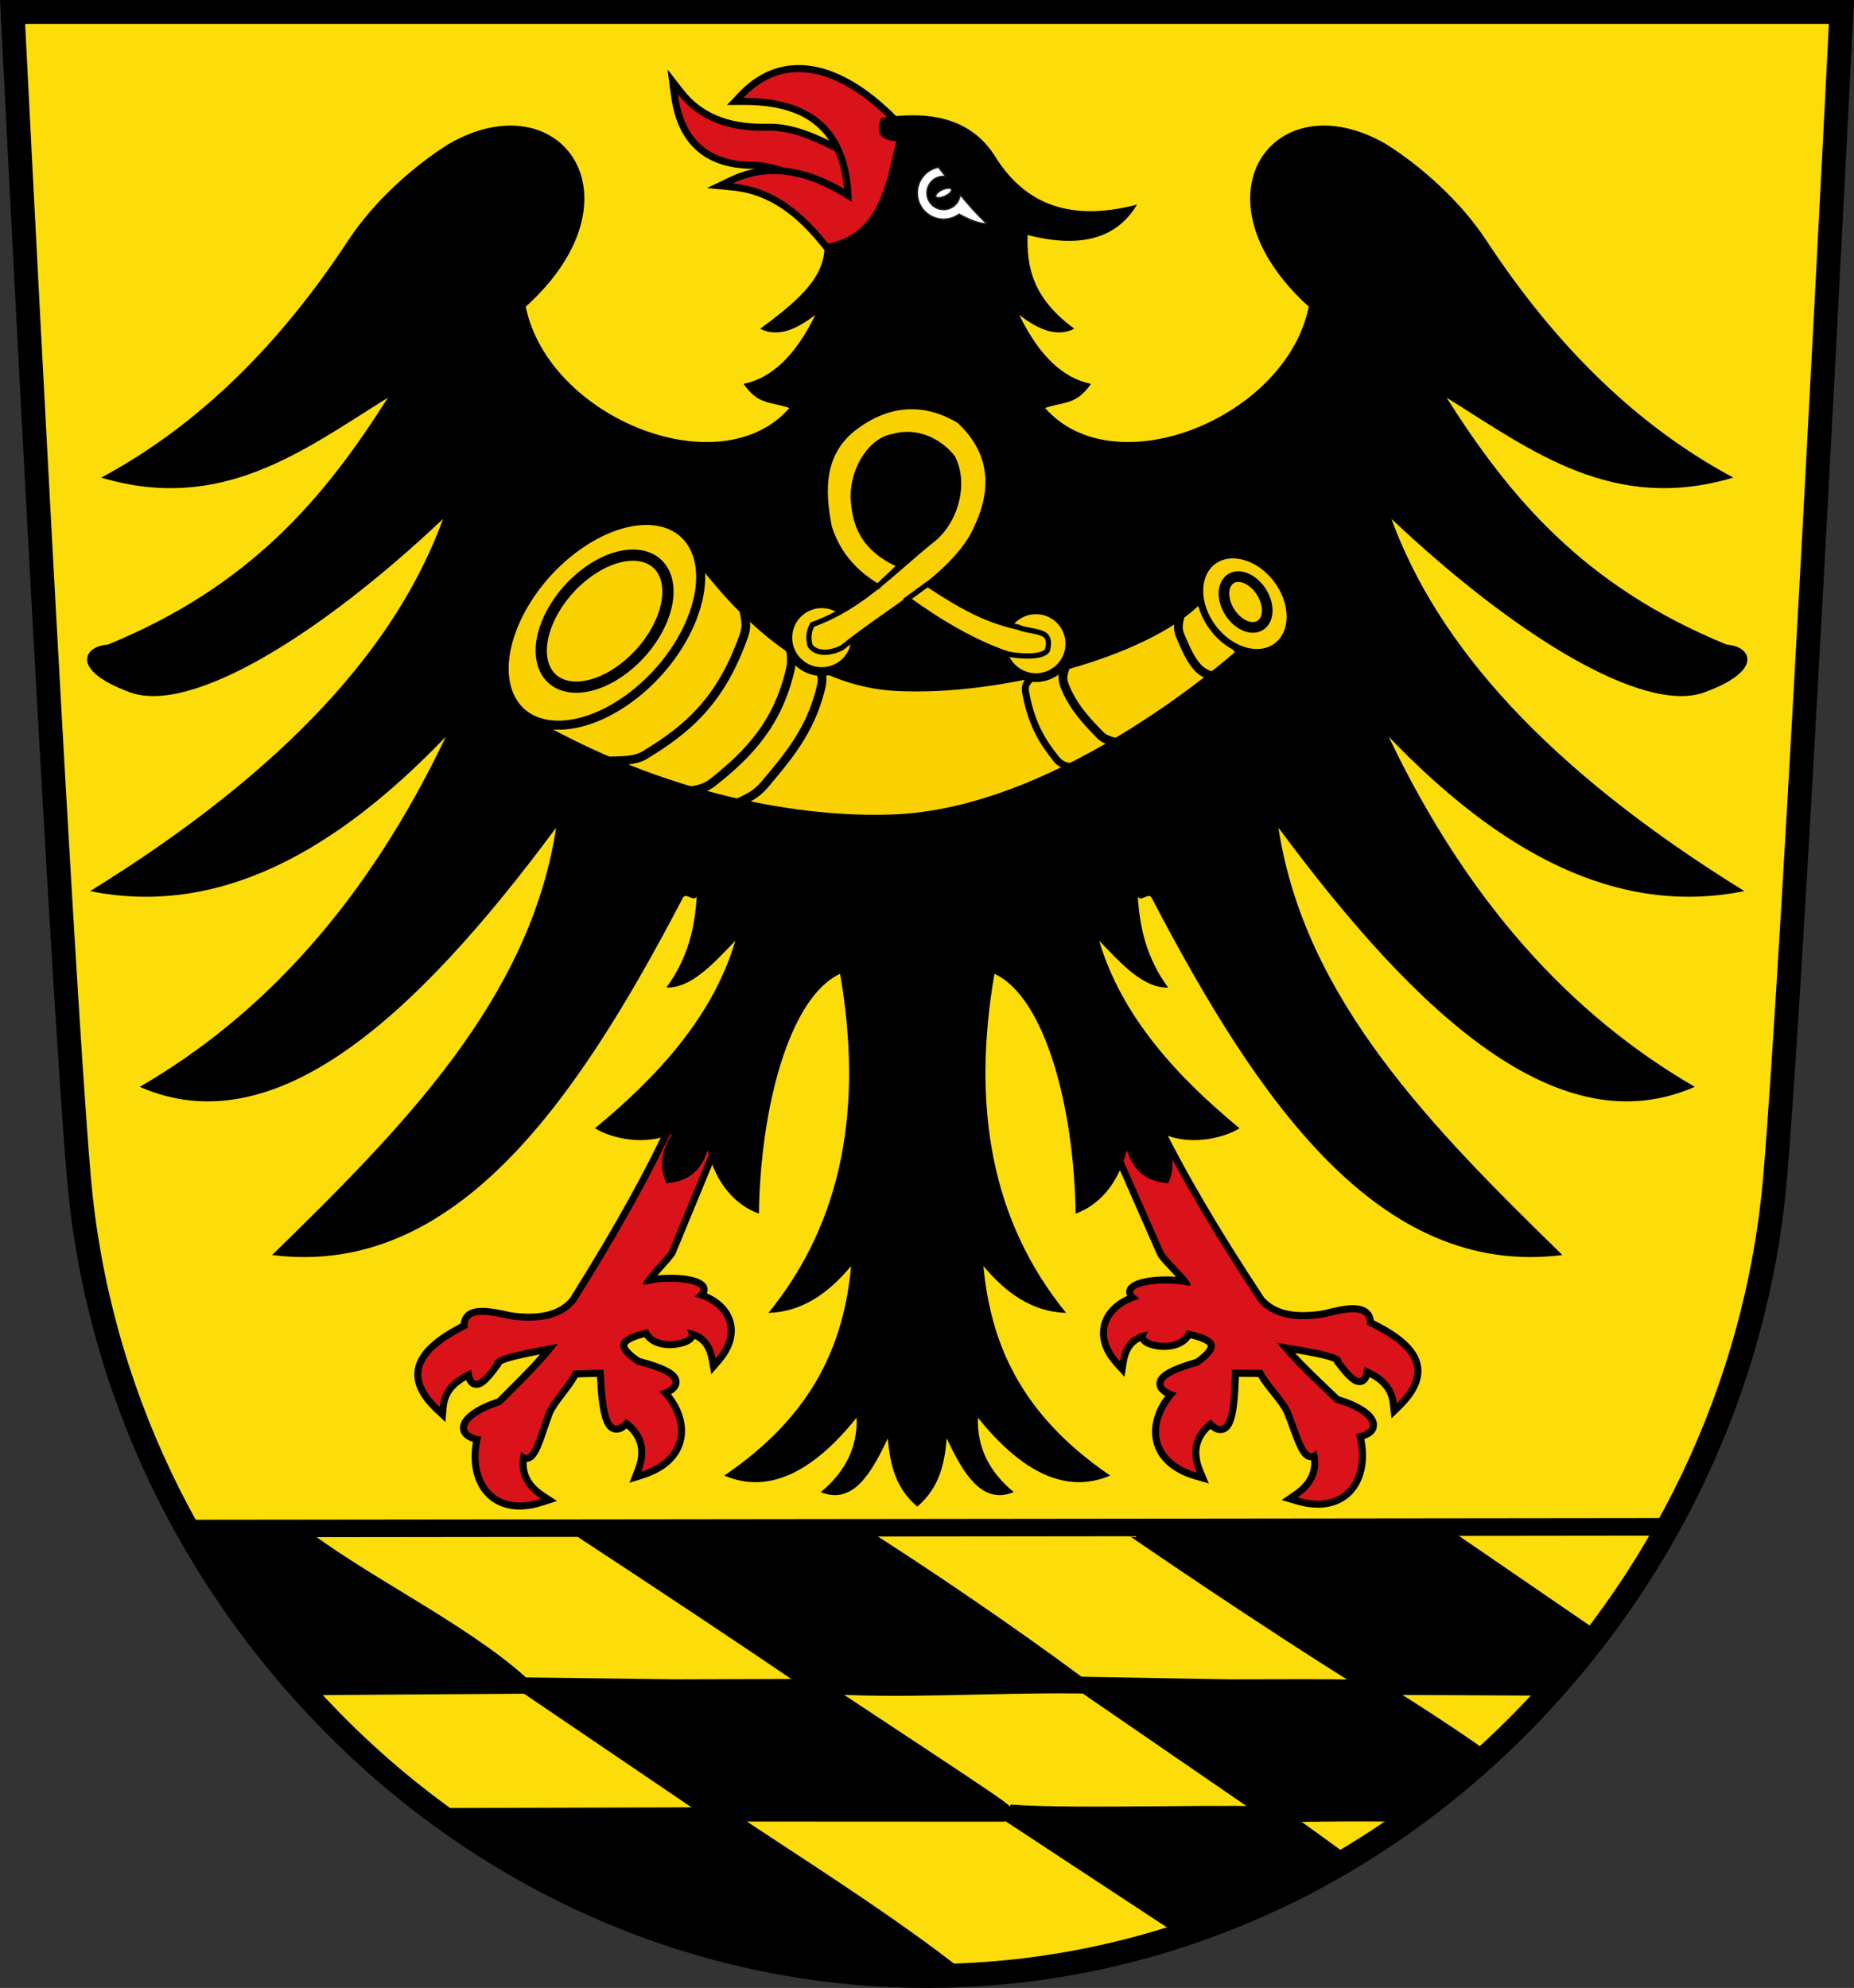 <?xml version="1.0" encoding="UTF-8" standalone="no"?>
<!-- Generator: Adobe Illustrator 15.0.0, SVG Export Plug-In  -->

<svg
   version="1.1"
   x="0px"
   y="0px"
   width="1056.932"
   height="1133.422"
   viewBox="-0.03 -0.79 1056.932 1133.422"
   enable-background="new -0.03 -0.79 1057 1135"
   xml:space="preserve"
   id="svg72"
   sodipodi:docname="Wappen_Landkreis_Esslingen.svg"
   inkscape:version="1.2 (dc2aedaf03, 2022-05-15)"
   xmlns:inkscape="http://www.inkscape.org/namespaces/inkscape"
   xmlns:sodipodi="http://sodipodi.sourceforge.net/DTD/sodipodi-0.dtd"
   xmlns="http://www.w3.org/2000/svg"
   xmlns:svg="http://www.w3.org/2000/svg"><rect x="-0.03" y="-0.79" width="1056.932" height="1133.422" fill="#333333" stroke="none"/><sodipodi:namedview
   id="namedview74"
   pagecolor="#ffffff"
   bordercolor="#000000"
   borderopacity="0.25"
   inkscape:showpageshadow="2"
   inkscape:pageopacity="0.0"
   inkscape:pagecheckerboard="0"
   inkscape:deskcolor="#d1d1d1"
   showgrid="false"
   inkscape:zoom="0.58811348"
   inkscape:cx="564.5169"
   inkscape:cy="468.44701"
   inkscape:window-width="1368"
   inkscape:window-height="842"
   inkscape:window-x="-6"
   inkscape:window-y="-6"
   inkscape:window-maximized="1"
   inkscape:current-layer="svg72" />
<defs
   id="defs2" />
<path
   id="path255_1_"
   fill="#f9d100"
   d="m 1.931,9.661 c 0,0 27.22,533.68 38.14,658.44 10.37,118.53 64.81,230.46 153.3,315.18 91.56,87.66 210.36,135.93 334.52,135.93 124.15,0 242.97,-48.27 334.51,-135.93 88.49,-84.72 142.93,-196.65 153.29,-315.18 10.93,-124.76 38.17,-658.44 38.17,-658.44 H 1.931"
   style="fill:#fcdd09" />
<path
   id="path393_1_"
   fill="none"
   stroke="#1b1a1c"
   stroke-width="13.622"
   d="m 7.131,6.021 c 0,0 26.98,538.6 37.8,664.52 10.28,119.62 64.24,232.59 151.95,318.09 90.75,88.47 208.49,137.19 331.55,137.19 123.05,0 240.82,-48.71 331.55,-137.19 87.7,-85.5 141.66,-198.46 151.93,-318.09 10.83,-125.91 37.83,-664.52 37.83,-664.52 z"
   style="stroke:#000000" />
<path
   id="path2488_1_"
   fill="none"
   stroke="#1b1a1c"
   stroke-width="10"
   d="m 107.821,870.701 844.97,-0.97"
   style="stroke:#000000" />
<path
   id="path3260_1_"
   fill="none"
   stroke="#1b1a1c"
   stroke-width="5"
   d="m 163.161,871.271 387.98,256.13"
   style="stroke:#000000" />
<path
   id="path3262_1_"
   fill="none"
   stroke="#1b1a1c"
   stroke-width="5"
   d="m 331.771,873.841 342.41,226.05"
   style="stroke:#000000" />
<path
   id="path3264_1_"
   fill="none"
   stroke="#1b1a1c"
   stroke-width="5"
   d="m 483.961,872.531 283.99,187.48"
   style="stroke:#000000" />
<path
   id="path3266_1_"
   fill="none"
   stroke="#1b1a1c"
   stroke-width="5"
   d="m 643.521,869.171 201.18,132.82"
   style="stroke:#000000" />
<path
   id="path3268_1_"
   fill="none"
   stroke="#1b1a1c"
   stroke-width="5"
   d="m 811.471,869.171 97.38,64.29"
   style="stroke:#000000" />
<path
   id="path3270_1_"
   fill="none"
   stroke="#1b1a1c"
   stroke-width="5"
   d="m 173.371,960.801 718.14,-0.31"
   style="stroke:#000000" />
<path
   id="path3272_1_"
   fill="none"
   stroke="#1b1a1c"
   stroke-width="5"
   d="m 253.701,1033.991 556.92,-0.24"
   style="stroke:#000000" />
<path
   id="path3274_1_"
   fill="#1b1a1c"
   stroke="#1b1a1c"
   stroke-width="10.164"
   stroke-linecap="round"
   d="m 647.521,871.271 169.91,0.01 92.23,63.26 -24.26,26.38 -102.15,-0.5 c -65.86,-40.88 -136.05,-89.41 -135.73,-89.15 z"
   style="stroke:#000000;fill:#000000" />
<path
   id="path3276_1_"
   fill="#1b1a1c"
   stroke="#1b1a1c"
   stroke-width="10.164"
   stroke-linecap="round"
   d="m 619.771,960.361 81.34,1.4 c 66.98,-0.23 77.08,-0.07 79.12,1.27 1.29,0.84 3.8,1.53 5.58,1.53 2.48,0 9.28,3.96 29,16.9 14.17,9.3 25.76,17.19 25.76,17.53 0,0.99 -15.32,13.68 -29.11,24.14 l -12.57,9.52 -33.79,-0.02 -39.6,0.39 z"
   style="stroke:#000000;fill:#000000" />
<path
   id="path3278_1_"
   fill="#1b1a1c"
   stroke="#1b1a1c"
   stroke-width="10.164"
   stroke-linecap="round"
   d="m 575.661,1033.121 c 36.58,3.03 139.07,-0.95 153.6,1.84 -0.14,0.04 33.24,23.85 32.88,23.9 -6.99,16.97 -55.19,32.21 -85.77,40.51 z"
   style="stroke:#000000;fill:#000000" />
<path
   id="path3280_1_"
   fill="#1b1a1c"
   stroke="#1b1a1c"
   stroke-width="10.164"
   stroke-linecap="round"
   d="m 258.821,1035.131 153.13,-0.44 c 42.88,28.63 86.72,55.95 127.74,87.26 -104.23,2.87 -198.62,-23.77 -280.87,-86.82 z"
   style="stroke:#000000;fill:#000000" />
<path
   id="path3282_1_"
   fill="#1b1a1c"
   stroke="#1b1a1c"
   stroke-width="10.164"
   stroke-linecap="round"
   d="m 407.661,1032.671 -106.03,-71.96 84.08,1.05 80.15,-0.26 51.13,33.8 c 34.95,23.1 56.28,37.22 54.87,37.45 z"
   style="stroke:#000000;fill:#000000" />
<path
   id="path3284_1_"
   fill="#1b1a1c"
   stroke="#1b1a1c"
   stroke-width="10.164"
   stroke-linecap="round"
   d="m 464.601,959.601 c -38.91,-26.74 -93.38,-62.68 -132.93,-88.68 l 153.58,0.65 c 42.64,26.98 88.28,58.19 128.82,88.06 -48.21,-0.57 -101.32,3.35 -149.47,-0.03 z"
   style="stroke:#000000;fill:#000000" />
<path
   id="path3286_1_"
   fill="#1b1a1c"
   stroke="#1b1a1c"
   stroke-width="10.164"
   stroke-linecap="round"
   d="m 110.371,873.391 56.64,-1.57 c 37.32,29.66 95.14,56.54 129.89,87.97 l -127.08,0.87 z"
   style="stroke:#000000;fill:#000000" />
<path
   fill-rule="evenodd"
   clip-rule="evenodd"
   fill="#1d1d1b"
   d="m 402.951,736.591 c 0.52,-1.27 0.58,-2.63 0.09,-3.93 -2.25,-6.02 -15.42,-6.67 -20.98,-6.67 -2.49,0 -4.93,0.13 -7.28,0.37 0.89,-1.01 1.8,-2.01 2.58,-2.88 2.96,-3.28 5.76,-6.38 7.36,-8.78 l 0.22,-0.33 29.68,-71.93 -30.66,-10.23 -1.5,3.26 c -14.22,30.97 -31.96,62.98 -57.52,103.78 -5.02,6.02 -12.7,8.95 -23.47,8.95 -3.22,0 -6.74,-0.27 -10.47,-0.82 -5.24,-1.24 -11.22,-2.5 -16.1,-2.5 -5.16,0 -8.65,1.41 -10.68,4.3 -0.93,1.33 -1.44,2.86 -1.59,4.59 -12.96,6.78 -24.5,15.14 -26.26,26.19 -1.25,7.87 2.62,16.08 11.51,24.39 l 5.98,5.59 0.74,-8.15 c 0.46,-5.14 2.37,-10.79 11.16,-15.74 0.99,2.47 2.71,4.43 5.8,4.43 3.64,0 6.99,-2.92 13.28,-11.55 l 1.05,-1.44 -0.09,-0.42 c 3.19,-1.9 13.81,-4.07 22.08,-5.67 -5.98,6.78 -12.75,13.55 -19.37,20.16 -1.7,1.7 -3.4,3.4 -5.09,5.1 -10.5,3.32 -22.01,9.72 -21.2,17.39 0.36,3.4 2.83,5.84 7.36,7.29 -1.8,10.22 -0.35,19.99 4.36,27.13 4.85,7.35 12.74,11.4 22.21,11.4 4.19,0 8.7,-0.78 13.43,-2.31 l 7.94,-2.58 -6.99,-4.57 c -7.29,-4.77 -10.69,-10.54 -10.31,-17.71 5.56,-0.26 7.96,-7.25 11.87,-18.71 0.94,-2.74 1.9,-5.58 2.99,-8.55 1.65,-3.5 4.34,-7.02 7.18,-10.75 2.49,-3.27 5.06,-6.63 7.01,-10.15 l 11,-0.35 c 1.1,21.12 3.36,31.83 11.19,31.83 1.94,0 3.82,-0.78 5.75,-2.44 6.86,6.18 8.32,13.72 4.6,23.26 l -3.03,7.79 7.97,-2.52 c 13.85,-4.38 22.22,-12.92 23.56,-24.05 0.97,-8.01 -1.94,-16.5 -7.79,-23.97 2.85,-1.67 4.89,-3.89 4.84,-6.97 -0.08,-5.48 -6.46,-9.33 -22.7,-13.67 -7.21,-4.95 -7.14,-7.24 -7.13,-7.27 0,-0.02 0.7,-2.26 9.81,-4.56 2.88,4.01 7.98,6.25 14.52,6.25 5.24,0 11.88,-1.61 14.06,-5.13 0.03,-0.05 0.06,-0.11 0.09,-0.16 4.32,2.03 6.86,5.92 7.95,11.94 l 1.49,8.22 5.47,-6.32 c 10.51,-12.14 8.34,-22.13 6.11,-27 -2.53,-5.6 -7.57,-10.04 -14.08,-12.83 z"
   id="path21"
   style="fill:#000000" />
<path
   fill-rule="evenodd"
   clip-rule="evenodd"
   fill="#e20613"
   d="m 273.041,753.111 c 6.14,2.86 8.98,10.97 3.36,24.27 -17.12,5.21 -24.76,12.77 -25.77,24.04 -23.47,-21.95 -3.78,-36.11 22.41,-48.31 z"
   id="path23"
   style="fill:#da121a" />
<path
   fill-rule="evenodd"
   clip-rule="evenodd"
   fill="#e20613"
   d="m 276.911,810.761 c 5.48,-3.99 13.95,-2.55 22.87,8.79 -7.22,15.53 -3.19,26.49 8.58,34.19 -30.56,9.92 -42.63,-16.86 -31.45,-42.98 z"
   id="path25"
   style="fill:#da121a" />
<path
   fill-rule="evenodd"
   clip-rule="evenodd"
   fill="#e20613"
   d="m 366.181,785.011 c -6.78,-0.06 -12.84,6.03 -13.51,20.45 14.9,8.44 17.99,19.71 12.88,32.81 30.65,-9.69 24.91,-38.5 0.63,-53.26 z"
   id="path27"
   style="fill:#da121a" />
<path
   fill-rule="evenodd"
   clip-rule="evenodd"
   fill="#e20613"
   d="m 386.101,737.341 c -4.63,2.79 -6.2,9.46 -0.64,19.54 13.65,-0.49 20.45,5.88 22.45,16.91 16.78,-19.38 0.85,-36.56 -21.81,-36.45 z"
   id="path29"
   style="fill:#da121a" />
<path
   fill-rule="evenodd"
   clip-rule="evenodd"
   fill="#e20613"
   d="m 409.291,644.891 -23.19,-7.75 c -16.35,35.6 -36.45,70.21 -57.9,104.45 -7.44,9.11 -20.08,12.35 -37.95,9.72 -14.5,-3.46 -27.6,-5.19 -22.57,8.65 3.51,3.42 5.03,11.07 0.7,17.66 0.62,12.85 4.44,11.02 13.24,-1.05 -1.03,-4.83 19.92,-7.87 36.47,-11.26 -8.95,11.78 -21.05,23.3 -32.52,34.87 -17.98,5.38 -28.87,16.88 -7.91,18.56 2.81,-4 13.02,-0.56 16.63,3.13 7.47,16.16 10.11,1.11 17.1,-17.98 3.66,-7.88 11.74,-15.4 15.4,-23.28 5.76,-0.18 11.53,-0.37 17.29,-0.55 1.09,25.1 3.67,44.32 16.68,22.33 4.21,-2.98 8.42,-5.95 12.63,-8.93 16.15,-4.79 12.69,-10.23 -10.41,-16.32 -16.19,-10.85 -9.97,-16.63 6.43,-20.1 4.02,11.13 25.05,6.16 23.21,2.46 -4.32,-8.68 -5.99,-13.09 5.81,-23.35 5.63,-4.9 -15.37,-8.21 -30.01,-4.65 -7.17,1.75 8.71,-12.65 12.96,-19 9.31,-22.55 18.61,-45.08 27.91,-67.61 z"
   id="path31"
   style="fill:#da121a" />
<path
   fill-rule="evenodd"
   clip-rule="evenodd"
   fill="#1d1d1b"
   d="m 809.991,777.571 c -2.01,-11 -13.74,-19.09 -26.85,-25.58 -0.18,-1.7 -0.71,-3.19 -1.63,-4.48 -1.97,-2.74 -5.4,-4.14 -10.2,-4.14 -4.97,0 -11.2,1.45 -16.67,2.88 -4.21,0.71 -8.16,1.07 -11.74,1.07 -10.11,0 -17.43,-2.75 -22.38,-8.42 -26.5,-40.23 -44.98,-71.82 -59.89,-102.43 l -1.57,-3.23 -30.42,10.97 31.32,71.23 0.23,0.33 c 1.66,2.36 4.53,5.39 7.56,8.6 0.8,0.85 1.73,1.83 2.65,2.82 -1.83,-0.15 -3.72,-0.23 -5.63,-0.23 -4.67,0 -20.08,0.51 -22.46,7.11 -0.48,1.34 -0.4,2.71 0.16,3.99 -6.42,2.93 -11.34,7.47 -13.77,13.09 -2.13,4.93 -4.1,14.98 6.71,26.9 l 5.61,6.19 1.3,-8.25 c 0.95,-6.03 3.41,-9.99 7.68,-12.12 0.02,0.04 0.04,0.07 0.06,0.11 2.44,3.85 9.68,4.87 13.58,4.87 6.75,0 12.1,-2.41 15,-6.59 9.17,2.08 9.92,4.31 9.92,4.33 0,0.02 0.13,2.32 -6.96,7.43 -16.13,4.71 -22.42,8.7 -22.38,14.18 0.02,3.07 2.12,5.25 5,6.85 -5.68,7.6 -8.39,16.15 -7.24,24.14 1.6,11.1 10.16,19.44 24.11,23.5 l 8.02,2.33 -3.21,-7.71 c -3.94,-9.45 -2.65,-17.02 4.07,-23.36 1.92,1.57 3.76,2.31 5.65,2.31 0,0 0,0 0,0 7.95,0 10,-10.8 10.61,-32.09 l 11,0.1 c 2.03,3.47 4.67,6.77 7.23,9.98 2.93,3.66 5.7,7.13 7.43,10.59 1.16,2.95 2.19,5.76 3.19,8.49 4.18,11.38 6.72,18.29 12.3,18.44 0.54,7.16 -2.72,13 -9.9,17.93 l -6.89,4.73 8,2.4 c 4.46,1.33 8.73,2.01 12.69,2.01 0,0 0,0 0,0 9.72,0 17.74,-4.14 22.57,-11.65 4.68,-7.28 5.97,-17.18 3.9,-27.49 4.49,-1.55 6.9,-4.05 7.19,-7.46 0.64,-7.68 -11.01,-13.82 -21.59,-16.9 -1.73,-1.67 -3.48,-3.33 -5.23,-5 -6.76,-6.45 -13.68,-13.06 -19.81,-19.7 8.32,1.42 18.97,3.34 22.21,5.16 l -0.08,0.42 1.09,1.42 c 6.43,8.41 9.81,11.25 13.41,11.25 3.18,0 4.9,-2.03 5.84,-4.56 8.9,4.75 10.93,10.36 11.51,15.48 l 0.92,8.14 5.85,-5.73 c 8.68,-8.52 12.37,-16.81 10.93,-24.65 z"
   id="path33"
   style="fill:#000000" />
<path
   fill-rule="evenodd"
   clip-rule="evenodd"
   fill="#e20613"
   d="m 634.031,646.521 23.01,-8.28 c 17.17,35.22 38.05,69.35 60.29,103.09 7.64,8.94 20.36,11.89 38.16,8.84 14.42,-3.78 27.47,-5.82 22.76,8.13 -3.44,3.5 -4.78,11.19 -0.3,17.67 -0.32,12.86 -4.18,11.12 -13.26,-0.76 0.92,-4.85 -20.09,-7.4 -36.72,-10.42 9.22,11.57 21.58,22.81 33.31,34.12 18.1,4.97 29.25,16.21 8.33,18.37 -2.9,-3.94 -13.03,-0.26 -16.56,3.51 -7.09,16.32 -10.08,1.34 -17.51,-17.59 -3.84,-7.79 -12.09,-15.13 -15.93,-22.92 -5.76,-0.05 -11.53,-0.1 -17.3,-0.16 -0.51,25.13 -2.65,44.4 -16.16,22.71 -4.28,-2.88 -8.56,-5.76 -12.84,-8.64 -16.26,-4.42 -12.92,-9.94 10.03,-16.55 15.93,-11.23 9.58,-16.86 -6.89,-19.94 -3.77,11.22 -24.9,6.74 -23.14,2.99 4.12,-8.77 5.68,-13.22 -6.35,-23.21 -5.75,-4.77 15.17,-8.57 29.89,-5.34 7.21,1.58 -9,-12.44 -13.39,-18.69 -9.81,-22.31 -19.62,-44.62 -29.43,-66.93 z"
   id="path35"
   style="fill:#da121a" />
<path
   fill-rule="evenodd"
   clip-rule="evenodd"
   fill="#e20613"
   d="m 772.731,751.581 c -6.07,3 -8.72,11.18 -2.8,24.34 17.23,4.82 25.04,12.2 26.32,23.44 22.95,-22.48 2.94,-36.18 -23.52,-47.78 z"
   id="path37"
   style="fill:#da121a" />
<path
   fill-rule="evenodd"
   clip-rule="evenodd"
   fill="#e20613"
   d="m 770.181,809.301 c -5.57,-3.86 -14,-2.23 -22.67,9.32 7.57,15.36 3.79,26.41 -7.79,34.37 30.79,9.22 42.24,-17.83 30.46,-43.69 z"
   id="path39"
   style="fill:#da121a" />
<path
   fill-rule="evenodd"
   clip-rule="evenodd"
   fill="#e20613"
   d="m 680.351,785.611 c 6.78,-0.22 12.97,5.73 13.97,20.13 -14.7,8.79 -17.53,20.11 -12.13,33.09 -30.85,-8.97 -25.78,-37.91 -1.84,-53.22 z"
   id="path41"
   style="fill:#da121a" />
<path
   fill-rule="evenodd"
   clip-rule="evenodd"
   fill="#e20613"
   d="m 659.341,738.411 c 4.69,2.68 6.42,9.32 1.08,19.51 -13.66,-0.17 -20.31,6.34 -22.06,17.42 -17.21,-18.97 -1.68,-36.52 20.98,-36.93 z"
   id="path43"
   style="fill:#da121a" />
<path
   fill-rule="evenodd"
   clip-rule="evenodd"
   fill="#1d1d1b"
   d="m 484.131,124.671 c -2.97,-9.6 -34.29,-29.13 -54.99,-29.21 -27.41,-0.1 -43.14,-14.27 -46.74,-42.13 l -1.88,-14.54 9,11.57 c 10.16,13.06 24.94,19.41 45.17,19.41 0.87,0 1.75,-0.01 2.64,-0.03 0.41,-0.01 0.83,-0.02 1.24,-0.02 15.3,0 29.77,7.32 43.77,14.4 6.47,3.28 12.59,6.37 18.7,8.73 l 3.88,1.5 -17.6,40.65 z"
   id="path45"
   style="fill:#000000" />
<path
   fill-rule="evenodd"
   clip-rule="evenodd"
   fill="#e20613"
   d="m 386.361,52.821 c 12.27,15.77 29.96,21.47 51.07,20.92 21.49,-0.56 42.11,15.1 62.16,22.85 -3.88,8.97 -7.76,17.93 -11.64,26.9 -3.81,-12.32 -37.59,-31.95 -58.8,-32.03 -24.57,-0.09 -39.37,-12.23 -42.79,-38.64 z"
   id="path47"
   style="fill:#da121a" />
<path
   fill-rule="evenodd"
   clip-rule="evenodd"
   fill="#1d1d1b"
   d="m 496.231,158.981 c -2.63,-1.69 -5.5,-3.12 -8.53,-4.65 -6.38,-3.2 -12.98,-6.51 -17.66,-12.42 -12.32,-15.55 -28.21,-31.77 -52.73,-34.11 l -14.31,-1.37 12.96,-6.22 c 7.96,-3.82 16.35,-5.76 24.95,-5.76 12.68,0 25.9,4.06 40.24,12.38 -2.95,-32.56 -21.21,-47.8 -56.94,-47.8 l -9.8,0.04 6.41,-6.78 c 10.02,-10.61 21.63,-15.99 34.49,-15.99 22.14,0 46.6,15.96 70.73,46.16 l 1.32,1.65 -0.62,2.02 c -4.12,13.43 -8.29,24.67 -12.32,35.55 -3.99,10.77 -8.13,21.91 -12.17,35.12 l -1.55,5.04 z"
   id="path49"
   style="fill:#000000" />
<path
   fill-rule="evenodd"
   clip-rule="evenodd"
   fill="#e20613"
   d="m 522.881,84.941 c -34.07,-42.64 -71.55,-59.17 -99.18,-29.91 44.62,-0.17 61.11,22.98 61.84,59.22 -23.11,-15.13 -45.83,-21.02 -67.86,-10.44 24.22,2.32 40.91,17.21 55.49,35.61 6.2,7.83 16.82,10.79 25.22,16.19 8.16,-26.64 16.33,-44.03 24.49,-70.67 z"
   id="path51"
   style="fill:#da121a" />
<path
   fill-rule="evenodd"
   clip-rule="evenodd"
   fill="#1d1d1b"
   d="m 585.751,133.201 c -0.36,17.81 2.37,35.62 26.72,53.44 -10.48,5.19 -20.96,0.11 -31.43,-7.86 11.16,22.96 24.78,36.05 40.86,39.29 -8.31,11.97 -14.58,9.97 -26.17,13.72 39.6,45.23 137.42,5.61 150.34,-57.73 -68.84,-62.28 -19.91,-129.7 44.01,-92.73 20.31,12.78 42.73,32.86 57.24,54.97 40.37,61.5 87.3,106.57 140.79,135.21 -68.72,20.44 -114.98,-15.34 -163.46,-45.58 35.81,56.51 77.98,107.37 159.77,140.84 13.19,0.63 22.21,14.33 -12.71,27.15 -34.93,12.82 -108.93,-33.09 -178.49,-98.84 26.05,71.5 88.18,142.33 201.19,212.19 -72.97,14.7 -139.63,-22.19 -202.76,-88.02 44.62,93.65 103.6,158.54 174.47,199.61 -76.27,33.47 -156.15,-38.13 -237.34,-147.73 14.83,97.54 87.43,170.97 161.89,243.62 -104.8,13.27 -173.95,-88.42 -234.2,-203.67 -1.73,-3.31 -6.06,2.66 -7.86,-0.66 1.09,17.29 4.7,34.58 17.29,51.87 -14.25,0.32 -26.72,-13.62 -39.3,-26.72 13.08,44.38 46.01,78.8 80.03,106.94 -10.94,6.57 -29.66,9.65 -43.87,3.08 4.75,8.19 8.27,16.8 3.14,28.29 -14.87,-1.27 -20.22,-9.36 -23.58,-18.86 -4.81,19.44 -16.17,31.49 -29.18,36.15 -0.8,-60.25 -17.35,-123.41 -46.26,-136.74 -13.02,75.43 -1.9,140.9 40.87,193.33 -19.42,-0.59 -34.31,-11.34 -47.15,-26.72 4.02,43.29 20.68,84.38 72.3,119.46 -24.33,10.36 -49.48,-0.64 -75.44,-33.01 -0.57,16.61 6.24,30.76 20.43,42.44 -17.87,7.32 -28.54,-9.91 -38.19,-30.63 -1.28,14.21 -4.01,28.01 -16.82,38.92 -12.81,-10.91 -15.54,-24.71 -16.82,-38.92 -9.64,20.73 -20.31,37.95 -38.19,30.63 14.19,-11.68 21,-25.83 20.43,-42.44 -25.97,32.37 -51.11,43.37 -75.44,33.01 51.62,-35.07 68.28,-76.17 72.3,-119.46 -12.84,15.38 -27.74,26.13 -47.15,26.72 42.76,-52.43 53.88,-117.9 40.87,-193.33 -28.92,13.34 -45.47,76.5 -46.27,136.74 -13,-4.66 -24.37,-16.71 -29.18,-36.15 -3.36,9.5 -8.7,17.59 -23.58,18.86 -5.12,-11.49 -1.61,-20.1 3.15,-28.29 -14.21,6.57 -32.94,3.49 -43.88,-3.08 34.02,-28.15 66.94,-62.56 80.03,-106.94 -12.57,13.1 -25.04,27.04 -39.3,26.72 12.59,-17.29 16.2,-34.58 17.29,-51.87 -1.79,3.32 -6.12,-2.65 -7.86,0.66 -60.25,115.26 -129.4,216.94 -234.2,203.67 74.46,-72.65 147.06,-146.08 161.89,-243.62 -81.19,109.6 -161.07,181.2 -237.34,147.74 70.87,-41.07 129.84,-105.96 174.46,-199.61 -63.12,65.83 -129.79,102.72 -202.76,88.02 113,-69.86 175.13,-140.68 201.19,-212.19 -69.57,65.75 -143.56,111.66 -178.49,98.84 -34.93,-12.82 -25.9,-26.52 -12.71,-27.15 81.8,-33.47 123.97,-84.33 159.77,-140.84 -48.48,30.24 -94.74,66.02 -163.46,45.58 53.49,-28.64 100.42,-73.71 140.8,-135.21 14.52,-22.11 36.93,-42.2 57.24,-54.97 63.92,-36.97 112.85,30.45 44.01,92.73 12.92,63.34 110.74,102.96 150.34,57.73 -11.59,-3.75 -17.86,-1.75 -26.17,-13.72 16.09,-3.24 29.71,-16.34 40.87,-39.29 -10.47,7.96 -20.96,13.05 -31.44,7.86 24.35,-17.82 37.12,-30.41 36.76,-48.22 30.12,-4.55 34.7,-32.3 40.79,-58.7 -9.24,-0.67 -12.05,-5.09 -8.43,-13.25 29.16,-4.71 51.8,1.01 64.91,21.99 15.07,24.13 39.04,38.34 80.84,27.39 -12.26,20.57 -34.07,24.61 -62.4,17.34 z"
   id="path53"
   style="fill:#000000" />
<path
   fill="#ffffff"
   stroke="#1d1d1b"
   stroke-width="0.84"
   stroke-miterlimit="2.613"
   d="m 562.521,126.781 c -3.91,0.1 -9.33,-1.9 -15.82,-5.4 -0.76,0.55 -1.59,1.04 -2.47,1.45 -7.5,3.49 -16.46,0.21 -19.95,-7.29 -3.49,-7.5 -0.21,-16.46 7.29,-19.95 1.1,-0.51 2.24,-0.86 3.38,-1.09 1.42,1.77 2.82,3.56 4.22,5.34 -1.74,-0.24 -3.56,-0.01 -5.26,0.78 -4.73,2.2 -6.79,7.85 -4.6,12.58 2.2,4.73 7.85,6.8 12.58,4.6 3.15,-1.46 5.11,-4.46 5.42,-7.7 4.45,5.45 9.12,10.8 14.44,15.85 0.26,0.28 0.51,0.56 0.77,0.83 z m -29.14,-15.46 c 0.47,1 2.88,0.88 5.36,-0.27 2.49,-1.16 4.13,-2.92 3.66,-3.92 -0.47,-1 -2.88,-0.88 -5.36,0.27 -2.47,1.15 -4.12,2.91 -3.66,3.92 z"
   id="path55" />
<path
   id="path3299_1_"
   fill="#f9d100"
   stroke="#1b1a1c"
   stroke-width="3"
   d="m 397.301,317.521 c 39.89,52.87 78.26,72.1 112.72,74.08 60.07,3.45 144.39,-19.51 173.79,-49.72 l 22.13,29.36 c -0.93,0.82 -98.2,88.25 -193.3,93.65 -46.17,2.63 -125.88,-7.31 -207.59,-53.66 77.23,-13.31 82.31,-54.3 92.25,-93.71 z"
   style="stroke:#000000" />
<path
   id="path3309_1_"
   fill="none"
   stroke="#1b1a1c"
   stroke-width="5"
   d="m 422.851,338.401 c -0.22,7.01 4.06,14.85 1.42,22.51 -13.22,38.23 -32.76,54.2 -56.81,68.85 -7.8,4.75 -20.05,2.29 -28.66,4.17"
   style="stroke:#000000" />
<path
   id="path3311_1_"
   fill="none"
   stroke="#1b1a1c"
   stroke-width="5"
   d="m 450.221,359.891 c -0.82,4.15 2.05,13.25 0.33,20.78 -6.86,30.02 -22.64,47.67 -44.59,64.87 -7.17,5.62 -16.79,3.96 -20.57,6.9"
   style="stroke:#000000" />
<path
   id="path3313_1_"
   fill="none"
   stroke="#1b1a1c"
   stroke-width="5"
   d="m 467.861,379.971 c -0.51,4.69 2.07,3.59 -0.21,12.59 -5.92,23.38 -18.41,38.06 -31.87,54.04 -8.16,9.69 -18.45,10.01 -22.85,15.18"
   style="stroke:#000000" />
<path
   id="path3315_1_"
   fill="none"
   stroke="#1b1a1c"
   stroke-width="4"
   d="m 587.481,384.951 c -0.19,3.26 -3.97,2.84 -2.75,9.46 3.62,19.64 11.05,29.39 17.1,37.2 4.64,5.98 9.88,4 11.72,5.24"
   style="stroke:#000000" />
<path
   id="path3317_1_"
   fill="none"
   stroke="#1b1a1c"
   stroke-width="5"
   d="m 607.981,376.521 c -0.23,4.14 -3.67,7.14 -1.12,13.6 4.58,11.6 11.94,19.76 20.45,28.29 4.09,4.1 10.29,3.7 12,5.01"
   style="stroke:#000000" />
<path
   id="path3321_1_"
   fill="none"
   stroke="#1b1a1c"
   stroke-width="5"
   d="m 699.061,386.561 c -4.88,-1.78 -11.43,-1.24 -16.58,-7.06 -4.3,-4.86 -6.82,-11.22 -9.68,-17.83 -2.87,-6.62 1.04,-11.55 0.67,-16.97"
   style="stroke:#000000" />
<path
   id="path3323_1_"
   fill="#f9d100"
   stroke="#1b1a1c"
   stroke-width="5.168"
   stroke-linecap="round"
   d="m 361.361,395.351 c -29.3,22.92 -61.09,23.12 -71.02,0.45 -9.92,-22.67 5.78,-59.63 35.08,-82.55 29.3,-22.92 61.09,-23.12 71.02,-0.45 9.92,22.67 -5.78,59.63 -35.08,82.55 z"
   style="stroke:#000000" />
<path
   id="path3325_1_"
   fill="#f9d100"
   stroke="#1b1a1c"
   stroke-width="6.412"
   stroke-linecap="round"
   d="m 356.221,379.821 c -18.89,14.78 -39.39,14.91 -45.79,0.29 -6.4,-14.62 3.73,-38.44 22.62,-53.22 18.89,-14.78 39.39,-14.91 45.79,-0.29 6.4,14.62 -3.73,38.44 -22.62,53.22 z"
   style="stroke:#000000" />
<path
   id="path3327_1_"
   fill="#f9d100"
   stroke="#1b1a1c"
   stroke-width="5"
   stroke-linecap="round"
   d="m 487.761,362.771 c 0,10.68 -8.66,19.34 -19.34,19.34 -10.68,0 -19.34,-8.66 -19.34,-19.34 0,-10.68 8.66,-19.34 19.34,-19.34 10.69,0.01 19.34,8.66 19.34,19.34 z"
   style="stroke:#000000" />
<path
   id="path3329_1_"
   fill="#f9d100"
   stroke="#1b1a1c"
   stroke-width="5"
   stroke-linecap="round"
   d="m 609.881,366.221 c 0,10.68 -8.66,19.34 -19.34,19.34 -10.68,0 -19.34,-8.66 -19.34,-19.34 0,-10.68 8.66,-19.34 19.34,-19.34 10.69,0 19.34,8.66 19.34,19.34 z"
   style="stroke:#000000" />
<path
   id="path3331_1_"
   fill="#f9d100"
   stroke="#1b1a1c"
   stroke-width="3"
   d="m 479.871,368.561 c 28.2,-22.54 61.13,-39.43 75.14,-64.95 2.37,-5.67 21.52,-37.36 -8.37,-64.58 -15.16,-9.12 -35.03,-12.81 -56.63,1.95 -21.74,14.51 -21.75,36.66 -17.24,58.94 6.38,19.82 19.98,28.96 27.58,33.67 l 12.78,-12.09 c -21.42,-9.52 -26,-23.18 -26.82,-39.29 0.2,-17.29 11.22,-32.47 22.69,-34.07 14.85,-4.42 27.93,3.95 34.07,12 7.92,15.46 1.18,37.63 -12.52,47.62 -22.85,18.64 -39.97,37.64 -67.48,47.56 -1.88,3.33 -2.65,7.21 -1.22,12.19 3.77,4.95 11.57,4.26 18.02,1.05 z"
   style="stroke:#000000" />
<path
   id="path3333_1_"
   fill="#f9d100"
   stroke="#1b1a1c"
   stroke-width="3"
   d="m 517.251,340.661 c 18.41,13.47 38.99,25.39 57.4,31.47 7.25,1.49 20.54,2.07 22.54,-2.44 0.73,-3.71 1.04,-7.17 -2.42,-9.02 -3.48,-1.86 -10.73,-2.11 -14.07,-3.8 -17.57,-3.8 -31.79,-11.16 -51.94,-24.59 z"
   style="stroke:#000000" />
<path
   id="path3335_1_"
   fill="#f9d100"
   stroke="#1b1a1c"
   stroke-width="4"
   stroke-linecap="round"
   d="m 727.921,329.691 c 10.04,13.35 10.02,30.32 -0.04,37.91 -10.06,7.59 -26.38,2.92 -36.42,-10.43 -0.01,-0.02 -0.03,-0.04 -0.04,-0.05 -10.04,-13.35 -10.02,-30.32 0.05,-37.91 10.07,-7.59 26.37,-2.92 36.42,10.43 0,0.01 0.02,0.03 0.03,0.05 z"
   style="stroke:#000000" />
<path
   id="path3337_1_"
   fill="#f9d100"
   stroke="#1b1a1c"
   stroke-width="6.078"
   stroke-linecap="round"
   d="m 716.781,333.671 c 5.71,6.35 7.33,15.44 3.61,20.29 -3.71,4.86 -11.35,3.64 -17.06,-2.71 -0.01,-0.01 -0.01,-0.02 -0.02,-0.03 -5.71,-6.35 -7.33,-15.44 -3.61,-20.29 3.71,-4.86 11.35,-3.64 17.06,2.71 0,0.01 0.01,0.02 0.02,0.03 z"
   style="stroke:#000000" />
</svg>
